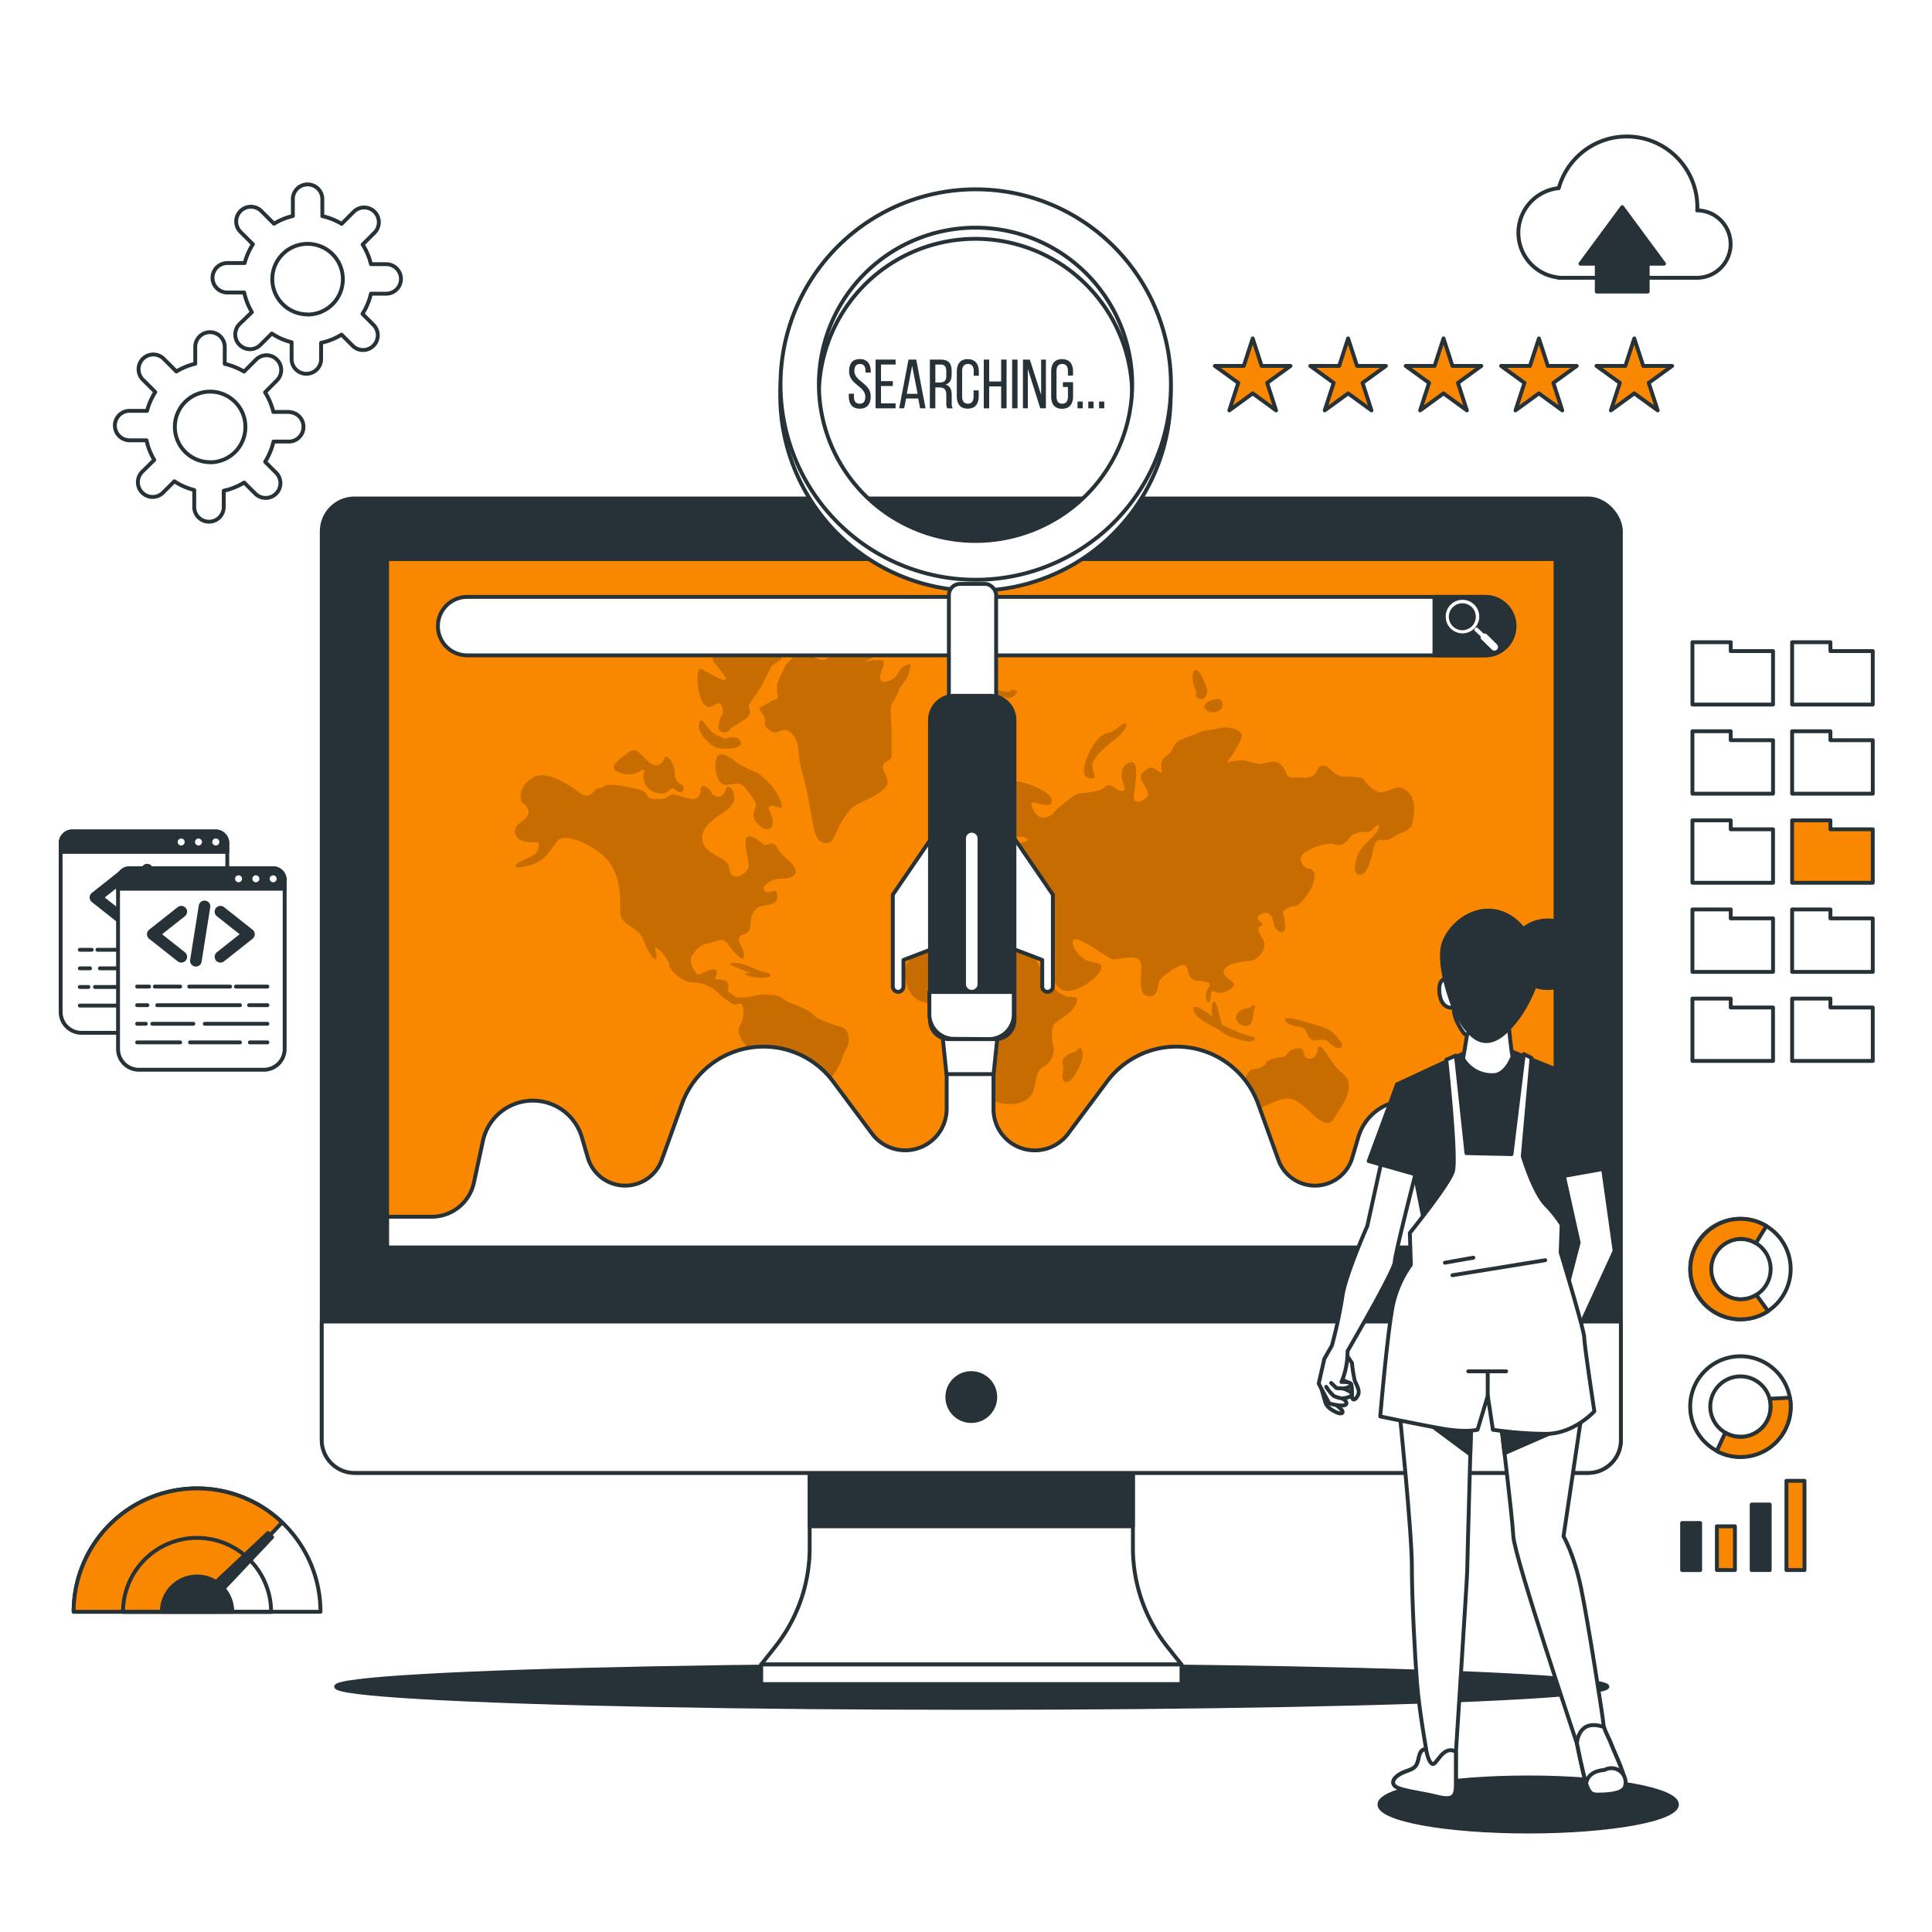 <?xml version="1.0" encoding="UTF-8"?>
<svg xmlns="http://www.w3.org/2000/svg" xmlns:xlink="http://www.w3.org/1999/xlink" xmlns:svgjs="http://svgjs.com/svgjs" class="animated" id="freepik_stories-seo" viewBox="0 0 500 500" version="1.1">
  <style>svg#freepik_stories-seo:not(.animated) .animable {opacity: 0;}svg#freepik_stories-seo.animated #freepik--Cloud--inject-3 {animation: 1.5s Infinite  linear floating;animation-delay: 0s;}svg#freepik_stories-seo.animated #freepik--Codes--inject-3 {animation: 1s 1 forwards cubic-bezier(.36,-0.01,.5,1.38) zoomOut;animation-delay: 0s;}svg#freepik_stories-seo.animated #freepik--Files--inject-3 {animation: 1s 1 forwards cubic-bezier(.36,-0.01,.5,1.38) zoomOut;animation-delay: 0s;}svg#freepik_stories-seo.animated #freepik--Device--inject-3 {animation: 1s 1 forwards cubic-bezier(.36,-0.01,.5,1.38) slideDown;animation-delay: 0s;}svg#freepik_stories-seo.animated #freepik--magnifying-glass--inject-3 {animation: 1.5s Infinite  linear floating;animation-delay: 0s;}svg#freepik_stories-seo.animated #freepik--Character--inject-3 {animation: 1s 1 forwards cubic-bezier(.36,-0.01,.5,1.38) zoomIn;animation-delay: 0s;}            @keyframes floating {                0% {                    opacity: 1;                    transform: translateY(0px);                }                50% {                    transform: translateY(-10px);                }                100% {                    opacity: 1;                    transform: translateY(0px);                }            }                    @keyframes zoomOut {                0% {                    opacity: 0;                    transform: scale(1.5);                }                100% {                    opacity: 1;                    transform: scale(1);                }            }                    @keyframes slideDown {                0% {                    opacity: 0;                    transform: translateY(-30px);                }                100% {                    opacity: 1;                    transform: translateY(0);                }            }                    @keyframes zoomIn {                0% {                    opacity: 0;                    transform: scale(0.5);                }                100% {                    opacity: 1;                    transform: scale(1);                }            }        .animator-hidden { display: none; }</style>
  <g id="freepik--background-simple--inject-3" class="animable animator-hidden" style="transform-origin: 246.144px 255.987px;">
    <path d="M464.86,303.39c-14.73,39.43-44.81,82.11-87.14,94.75-64,19.1-71.6,70.65-186.16,65.87A230.92,230.92,0,0,1,142,456.75,194.41,194.41,0,0,1,118.73,449C51.8,421.89,16.89,362.23,14,299.81c-3.82-82.11,53.46-121.24,90.69-144.15S186.79,44,299.44,47.77a224.06,224.06,0,0,1,50.92,7.44c37.91,10.26,76.44,32.95,98.84,66.12q2.52,3.75,4.82,7.64C484,179.82,484.93,249.63,464.86,303.39Z" style="fill: #F98700; transform-origin: 246.144px 255.987px;" id="elsh8r89dxiv" class="animable"></path>
    <g id="elo5bzldka9m8">
      <path d="M464.86,303.39c-14.73,39.43-44.81,82.11-87.14,94.75-64,19.1-71.6,70.65-186.16,65.87A230.92,230.92,0,0,1,142,456.75,194.41,194.41,0,0,1,118.73,449C51.8,421.89,16.89,362.23,14,299.81c-3.82-82.11,53.46-121.24,90.69-144.15S186.79,44,299.44,47.77a224.06,224.06,0,0,1,50.92,7.44c37.91,10.26,76.44,32.95,98.84,66.12q2.52,3.75,4.82,7.64C484,179.82,484.93,249.63,464.86,303.39Z" style="fill: rgb(255, 255, 255); opacity: 0.7; transform-origin: 246.144px 255.987px;" class="animable" id="elqhamvbqmu5d"></path>
    </g>
  </g>
  <g id="freepik--Floor--inject-3" class="animable animator-hidden" style="transform-origin: 244px 425px;">
    <line x1="13" y1="425" x2="475" y2="425" style="fill: none; stroke: rgb(38, 50, 56); stroke-linecap: round; stroke-linejoin: round; transform-origin: 244px 425px;" id="elonme0udm4fh" class="animable"></line>
  </g>
  <g id="freepik--Cloud--inject-3" class="animable" style="transform-origin: 420.419px 55.391px;">
    <path d="M439.27,54.45c0-.28,0-.55,0-.84a18.27,18.27,0,0,0-35.87-4.92,11.63,11.63,0,0,0-.08,23.13v.07h35.77a8.72,8.72,0,0,0,.14-17.44Z" style="fill: rgb(255, 255, 255); stroke: rgb(38, 50, 56); stroke-linecap: round; stroke-linejoin: round; transform-origin: 420.419px 53.606px;" id="elb00hq0vfhel" class="animable"></path>
    <polygon points="430.64 68.25 419.83 53.61 409.02 68.25 413.24 68.25 413.24 75.46 426.42 75.46 426.42 68.25 430.64 68.25" style="fill: rgb(38, 50, 56); stroke: rgb(38, 50, 56); stroke-linecap: round; stroke-linejoin: round; transform-origin: 419.83px 64.535px;" id="eltcmuya7mjm" class="animable"></polygon>
  </g>
  <g id="freepik--Gears--inject-3" class="animable" style="transform-origin: 66.747px 91.37px;">
    <path d="M74.92,106.61H70.74a16.73,16.73,0,0,0-2.15-5.08l3.07-3.08a3.81,3.81,0,1,0-5.39-5.39l-3.11,3.11a17.28,17.28,0,0,0-5-2V89.59a3.82,3.82,0,0,0-7.63,0v4.55a16.6,16.6,0,0,0-4.88,2l-3.28-3.28a3.82,3.82,0,0,0-5.4,0h0a3.83,3.83,0,0,0,0,5.39l3.22,3.21a16.8,16.8,0,0,0-2.13,4.86H33.55a3.82,3.82,0,0,0-3.82,3.82h0a3.82,3.82,0,0,0,3.82,3.81h4.37a16.56,16.56,0,0,0,2,5.08L36.8,122.1a3.81,3.81,0,0,0,5.39,5.39l2.94-2.93a16.82,16.82,0,0,0,5.14,2.26V131a3.82,3.82,0,1,0,7.63,0v-4a16.64,16.64,0,0,0,5.29-2.12l2.87,2.87a3.81,3.81,0,0,0,5.39,0h0a3.82,3.82,0,0,0,0-5.4l-2.84-2.84a16.78,16.78,0,0,0,2.17-5.23h4.14a3.82,3.82,0,0,0,0-7.63Zm-20.54,13a9.13,9.13,0,1,1,9.13-9.12A9.12,9.12,0,0,1,54.38,119.64Z" style="fill: none; stroke: rgb(38, 50, 56); stroke-linecap: round; stroke-linejoin: round; transform-origin: 54.137px 110.49px;" id="elvuccqn1la4" class="animable"></path>
    <path d="M100.14,68.37H96a16.73,16.73,0,0,0-2.15-5.08l3.08-3.08a3.81,3.81,0,1,0-5.4-5.39l-3.11,3.11a17,17,0,0,0-5-2V51.35a3.82,3.82,0,0,0-7.63,0V55.9a16.6,16.6,0,0,0-4.88,2l-3.28-3.28a3.81,3.81,0,0,0-5.39,0h0a3.81,3.81,0,0,0,0,5.39l3.21,3.21a16.8,16.8,0,0,0-2.13,4.86H58.77A3.82,3.82,0,0,0,55,71.89h0a3.82,3.82,0,0,0,3.82,3.81h4.37a16.81,16.81,0,0,0,2,5.08L62,83.86a3.81,3.81,0,1,0,5.4,5.39l2.94-2.93a16.66,16.66,0,0,0,5.13,2.26v4.14a3.82,3.82,0,1,0,7.63,0v-4a16.54,16.54,0,0,0,5.29-2.12l2.87,2.87a3.81,3.81,0,0,0,5.39,0h0a3.82,3.82,0,0,0,0-5.4l-2.84-2.84A16.78,16.78,0,0,0,96,76h4.14a3.82,3.82,0,0,0,0-7.63Zm-20.53,13a9.13,9.13,0,1,1,9.12-9.12A9.12,9.12,0,0,1,79.61,81.4Z" style="fill: none; stroke: rgb(38, 50, 56); stroke-linecap: round; stroke-linejoin: round; transform-origin: 79.382px 72.23px;" id="el043bf57yyxqs" class="animable"></path>
  </g>
  <g id="freepik--Codes--inject-3" class="animable" style="transform-origin: 44.685px 246.015px;">
    <path d="M18.67,215.18H55.82a3,3,0,0,1,3,3V261.9a5.39,5.39,0,0,1-5.39,5.39H21.09a5.39,5.39,0,0,1-5.39-5.39V218.15A3,3,0,0,1,18.67,215.18Z" style="fill: rgb(255, 255, 255); stroke: rgb(38, 50, 56); stroke-linecap: round; stroke-linejoin: round; transform-origin: 37.26px 241.235px;" id="elulsm65oodbc" class="animable"></path>
    <path d="M18.67,215.18H55.82a3,3,0,0,1,3,3v2.29a0,0,0,0,1,0,0H15.71a0,0,0,0,1,0,0v-2.29A3,3,0,0,1,18.67,215.18Z" style="fill: rgb(38, 50, 56); stroke: rgb(38, 50, 56); stroke-linecap: round; stroke-linejoin: round; transform-origin: 37.265px 217.825px;" id="elj8qnv1t8y2b" class="animable"></path>
    <path d="M48.29,217.91a1.4,1.4,0,1,0-1.4,1.4A1.4,1.4,0,0,0,48.29,217.91Z" style="fill: rgb(255, 255, 255); stroke: rgb(38, 50, 56); stroke-linecap: round; stroke-linejoin: round; transform-origin: 46.89px 217.91px;" id="el0esb2ua4okqu" class="animable"></path>
    <path d="M52.77,217.91a1.4,1.4,0,1,0-1.4,1.4A1.4,1.4,0,0,0,52.77,217.91Z" style="fill: rgb(255, 255, 255); stroke: rgb(38, 50, 56); stroke-linecap: round; stroke-linejoin: round; transform-origin: 51.37px 217.91px;" id="el9z63d8ttys" class="animable"></path>
    <path d="M57.26,217.91a1.41,1.41,0,1,0-1.41,1.4A1.41,1.41,0,0,0,57.26,217.91Z" style="fill: rgb(255, 255, 255); stroke: rgb(38, 50, 56); stroke-linecap: round; stroke-linejoin: round; transform-origin: 55.85px 217.9px;" id="ele5smt31b22" class="animable"></path>
    <polyline points="32.07 226.42 24.69 232.26 32.07 238.1" style="fill: none; stroke: rgb(38, 50, 56); stroke-linecap: round; stroke-linejoin: round; stroke-width: 3px; transform-origin: 28.38px 232.26px;" id="el1dgtxwzeq3n" class="animable"></polyline>
    <polyline points="42.2 226.42 49.58 232.26 42.2 238.1" style="fill: none; stroke: rgb(38, 50, 56); stroke-linecap: round; stroke-linejoin: round; stroke-width: 3px; transform-origin: 45.89px 232.26px;" id="elorahzz67e0i" class="animable"></polyline>
    <line x1="38.08" y1="225.05" x2="35.85" y2="239.13" style="fill: none; stroke: rgb(38, 50, 56); stroke-linecap: round; stroke-linejoin: round; stroke-width: 3px; transform-origin: 36.965px 232.09px;" id="elj1176jb3oii" class="animable"></line>
    <line x1="46.21" y1="245.8" x2="54.36" y2="245.8" style="fill: none; stroke: rgb(38, 50, 56); stroke-linecap: round; stroke-linejoin: round; transform-origin: 50.285px 245.8px;" id="el6y6ypwrskq" class="animable"></line>
    <line x1="34.12" y1="245.8" x2="44.72" y2="245.8" style="fill: none; stroke: rgb(38, 50, 56); stroke-linecap: round; stroke-linejoin: round; transform-origin: 39.42px 245.8px;" id="elq9y7byik5f" class="animable"></line>
    <line x1="25.21" y1="245.8" x2="31.79" y2="245.8" style="fill: none; stroke: rgb(38, 50, 56); stroke-linecap: round; stroke-linejoin: round; transform-origin: 28.5px 245.8px;" id="elyh2q0in86xo" class="animable"></line>
    <line x1="20.65" y1="245.8" x2="23.73" y2="245.8" style="fill: none; stroke: rgb(38, 50, 56); stroke-linecap: round; stroke-linejoin: round; transform-origin: 22.19px 245.8px;" id="elgf8k2pgzkne" class="animable"></line>
    <line x1="49.6" y1="250.61" x2="54.36" y2="250.61" style="fill: none; stroke: rgb(38, 50, 56); stroke-linecap: round; stroke-linejoin: round; transform-origin: 51.98px 250.61px;" id="els4xqhvrh9na" class="animable"></line>
    <line x1="25.85" y1="250.61" x2="47.27" y2="250.61" style="fill: none; stroke: rgb(38, 50, 56); stroke-linecap: round; stroke-linejoin: round; transform-origin: 36.56px 250.61px;" id="ell0zdc2c1658" class="animable"></line>
    <line x1="20.65" y1="250.61" x2="23.3" y2="250.61" style="fill: none; stroke: rgb(38, 50, 56); stroke-linecap: round; stroke-linejoin: round; transform-origin: 21.975px 250.61px;" id="ell2ebq7xla4i" class="animable"></line>
    <line x1="38.15" y1="255.43" x2="54.36" y2="255.43" style="fill: none; stroke: rgb(38, 50, 56); stroke-linecap: round; stroke-linejoin: round; transform-origin: 46.255px 255.43px;" id="el9rgg6sfiwa4" class="animable"></line>
    <line x1="24.58" y1="255.43" x2="35.18" y2="255.43" style="fill: none; stroke: rgb(38, 50, 56); stroke-linecap: round; stroke-linejoin: round; transform-origin: 29.88px 255.43px;" id="elbltjubn5dp" class="animable"></line>
    <line x1="20.65" y1="255.43" x2="22.88" y2="255.43" style="fill: none; stroke: rgb(38, 50, 56); stroke-linecap: round; stroke-linejoin: round; transform-origin: 21.765px 255.43px;" id="eljvpfotk2nh" class="animable"></line>
    <line x1="49.81" y1="260.25" x2="54.36" y2="260.25" style="fill: none; stroke: rgb(38, 50, 56); stroke-linecap: round; stroke-linejoin: round; transform-origin: 52.085px 260.25px;" id="elvmx4n3aii8" class="animable"></line>
    <line x1="34.33" y1="260.25" x2="47.27" y2="260.25" style="fill: none; stroke: rgb(38, 50, 56); stroke-linecap: round; stroke-linejoin: round; transform-origin: 40.8px 260.25px;" id="el5cjsbbfyoxe" class="animable"></line>
    <line x1="20.65" y1="260.25" x2="31.79" y2="260.25" style="fill: none; stroke: rgb(38, 50, 56); stroke-linecap: round; stroke-linejoin: round; transform-origin: 26.22px 260.25px;" id="el1pqum3tir7d" class="animable"></line>
    <path d="M33.52,224.7H70.67a3,3,0,0,1,3,3v43.76a5.39,5.39,0,0,1-5.39,5.39H35.94a5.39,5.39,0,0,1-5.39-5.39V227.67A3,3,0,0,1,33.52,224.7Z" style="fill: rgb(255, 255, 255); stroke: rgb(38, 50, 56); stroke-linecap: round; stroke-linejoin: round; transform-origin: 52.11px 250.775px;" id="elkooggouhc9s" class="animable"></path>
    <path d="M33.52,224.7H70.67a3,3,0,0,1,3,3V230a0,0,0,0,1,0,0H30.55a0,0,0,0,1,0,0v-2.29A3,3,0,0,1,33.52,224.7Z" style="fill: rgb(38, 50, 56); stroke: rgb(38, 50, 56); stroke-linecap: round; stroke-linejoin: round; transform-origin: 52.11px 227.35px;" id="elqt6u9scra9f" class="animable"></path>
    <circle cx="61.74" cy="227.43" r="1.4" style="fill: rgb(255, 255, 255); stroke: rgb(38, 50, 56); stroke-linecap: round; stroke-linejoin: round; transform-origin: 61.74px 227.43px;" id="elzjcr8cir7y" class="animable"></circle>
    <path d="M67.62,227.43a1.4,1.4,0,1,0-1.4,1.4A1.4,1.4,0,0,0,67.62,227.43Z" style="fill: rgb(255, 255, 255); stroke: rgb(38, 50, 56); stroke-linecap: round; stroke-linejoin: round; transform-origin: 66.22px 227.43px;" id="elfvmee9jfy2l" class="animable"></path>
    <circle cx="70.7" cy="227.43" r="1.4" style="fill: rgb(255, 255, 255); stroke: rgb(38, 50, 56); stroke-linecap: round; stroke-linejoin: round; transform-origin: 70.7px 227.43px;" id="elch4xa5wobt" class="animable"></circle>
    <polyline points="46.92 235.94 39.53 241.78 46.92 247.62" style="fill: none; stroke: rgb(38, 50, 56); stroke-linecap: round; stroke-linejoin: round; stroke-width: 3px; transform-origin: 43.225px 241.78px;" id="elh7sxnd0vdhs" class="animable"></polyline>
    <polyline points="57.05 235.94 64.43 241.78 57.05 247.62" style="fill: none; stroke: rgb(38, 50, 56); stroke-linecap: round; stroke-linejoin: round; stroke-width: 3px; transform-origin: 60.74px 241.78px;" id="elnw76oq9savs" class="animable"></polyline>
    <line x1="52.93" y1="234.57" x2="50.69" y2="248.65" style="fill: none; stroke: rgb(38, 50, 56); stroke-linecap: round; stroke-linejoin: round; stroke-width: 3px; transform-origin: 51.81px 241.61px;" id="elhxgz8l8bhud" class="animable"></line>
    <line x1="61.05" y1="255.32" x2="69.21" y2="255.32" style="fill: none; stroke: rgb(38, 50, 56); stroke-linecap: round; stroke-linejoin: round; transform-origin: 65.13px 255.32px;" id="ell6gskiaheim" class="animable"></line>
    <line x1="48.97" y1="255.32" x2="59.57" y2="255.32" style="fill: none; stroke: rgb(38, 50, 56); stroke-linecap: round; stroke-linejoin: round; transform-origin: 54.27px 255.32px;" id="el4zqivuizvkc" class="animable"></line>
    <line x1="40.06" y1="255.32" x2="46.63" y2="255.32" style="fill: none; stroke: rgb(38, 50, 56); stroke-linecap: round; stroke-linejoin: round; transform-origin: 43.345px 255.32px;" id="el6a9lns24weg" class="animable"></line>
    <line x1="35.49" y1="255.32" x2="38.58" y2="255.32" style="fill: none; stroke: rgb(38, 50, 56); stroke-linecap: round; stroke-linejoin: round; transform-origin: 37.035px 255.32px;" id="eldfwesksd42m" class="animable"></line>
    <line x1="64.45" y1="260.14" x2="69.21" y2="260.14" style="fill: none; stroke: rgb(38, 50, 56); stroke-linecap: round; stroke-linejoin: round; transform-origin: 66.83px 260.14px;" id="el7hjzvdmz2kq" class="animable"></line>
    <line x1="40.7" y1="260.14" x2="62.11" y2="260.14" style="fill: none; stroke: rgb(38, 50, 56); stroke-linecap: round; stroke-linejoin: round; transform-origin: 51.405px 260.14px;" id="elaif5rv1zz8f" class="animable"></line>
    <line x1="35.49" y1="260.14" x2="38.15" y2="260.14" style="fill: none; stroke: rgb(38, 50, 56); stroke-linecap: round; stroke-linejoin: round; transform-origin: 36.82px 260.14px;" id="elip51ce2xmrc" class="animable"></line>
    <line x1="53" y1="264.95" x2="69.21" y2="264.95" style="fill: none; stroke: rgb(38, 50, 56); stroke-linecap: round; stroke-linejoin: round; transform-origin: 61.105px 264.95px;" id="elbtkfduepyn" class="animable"></line>
    <line x1="39.42" y1="264.95" x2="50.03" y2="264.95" style="fill: none; stroke: rgb(38, 50, 56); stroke-linecap: round; stroke-linejoin: round; transform-origin: 44.725px 264.95px;" id="elhvhcj731u6h" class="animable"></line>
    <line x1="35.49" y1="264.95" x2="37.73" y2="264.95" style="fill: none; stroke: rgb(38, 50, 56); stroke-linecap: round; stroke-linejoin: round; transform-origin: 36.61px 264.95px;" id="elosxpr2qftsb" class="animable"></line>
    <line x1="64.66" y1="269.77" x2="69.21" y2="269.77" style="fill: none; stroke: rgb(38, 50, 56); stroke-linecap: round; stroke-linejoin: round; transform-origin: 66.935px 269.77px;" id="elgwn6td127og" class="animable"></line>
    <line x1="49.18" y1="269.77" x2="62.11" y2="269.77" style="fill: none; stroke: rgb(38, 50, 56); stroke-linecap: round; stroke-linejoin: round; transform-origin: 55.645px 269.77px;" id="el6ew0odjct0m" class="animable"></line>
    <line x1="35.49" y1="269.77" x2="46.63" y2="269.77" style="fill: none; stroke: rgb(38, 50, 56); stroke-linecap: round; stroke-linejoin: round; transform-origin: 41.06px 269.77px;" id="el3nlarlviy5h" class="animable"></line>
  </g>
  <g id="freepik--Speedometer--inject-3" class="animable" style="transform-origin: 51px 401.175px;">
    <path d="M51,385.19a31.94,31.94,0,0,0-31.94,31.93H82.94A31.94,31.94,0,0,0,51,385.19Z" style="fill: rgb(255, 255, 255); stroke: rgb(38, 50, 56); stroke-linecap: round; stroke-linejoin: round; transform-origin: 51px 401.155px;" id="el55rp41av68j" class="animable"></path>
    <path d="M57.31,410.75,73,394a31.93,31.93,0,0,0-53.94,23.13H57.2Z" style="fill: #F98700; stroke: rgb(38, 50, 56); stroke-linecap: round; stroke-linejoin: round; transform-origin: 46.03px 401.166px;" id="el2rhs9psmx38" class="animable"></path>
    <path d="M51,398a19.16,19.16,0,0,0-19.16,19.16H70.16A19.16,19.16,0,0,0,51,398Z" style="fill: none; stroke: rgb(38, 50, 56); stroke-linecap: round; stroke-linejoin: round; transform-origin: 51px 407.58px;" id="el6azrmhgebkn" class="animable"></path>
    <path d="M51,408a9.12,9.12,0,0,0-9.12,9.12H60.12A9.12,9.12,0,0,0,51,408Z" style="fill: rgb(38, 50, 56); stroke: rgb(38, 50, 56); stroke-linecap: round; stroke-linejoin: round; transform-origin: 51px 412.56px;" id="el3iapn641pr2" class="animable"></path>
    <polygon points="52.79 416.5 50.66 414.38 69.36 396.75 70.42 397.81 52.79 416.5" style="fill: rgb(38, 50, 56); stroke: rgb(38, 50, 56); stroke-linecap: round; stroke-linejoin: round; transform-origin: 60.54px 406.625px;" id="elvg7dcybyjvf" class="animable"></polygon>
  </g>
  <g id="freepik--Charts--inject-3" class="animable" style="transform-origin: 451.165px 360.885px;">
    <path d="M450.42,315.43a13,13,0,1,0,13,13A13,13,0,0,0,450.42,315.43Zm0,20.84a7.82,7.82,0,1,1,7.82-7.81A7.81,7.81,0,0,1,450.42,336.27Z" style="fill: none; stroke: rgb(38, 50, 56); stroke-linecap: round; stroke-linejoin: round; transform-origin: 450.42px 328.43px;" id="el6qms8ttasjh" class="animable"></path>
    <path d="M457.6,339.32l-3.08-4.22a7.73,7.73,0,0,1-4.1,1.17,7.82,7.82,0,0,1,0-15.63,7.71,7.71,0,0,1,4,1.09l2.72-4.44a13,13,0,1,0,.5,22Z" style="fill: #F98700; stroke: rgb(38, 50, 56); stroke-linecap: round; stroke-linejoin: round; transform-origin: 447.554px 328.447px;" id="el45bbucc11tj" class="animable"></path>
    <path d="M450.42,351a13,13,0,1,0,13,13A13,13,0,0,0,450.42,351Zm0,20.83a7.81,7.81,0,1,1,7.82-7.81A7.81,7.81,0,0,1,450.42,371.86Z" style="fill: none; stroke: rgb(38, 50, 56); stroke-linecap: round; stroke-linejoin: round; transform-origin: 450.42px 364px;" id="elab2opgdpv6o" class="animable"></path>
    <path d="M458.24,364.05a7.81,7.81,0,0,1-11.75,6.74l-2.19,4.75a13,13,0,0,0,19.14-11.49,12.7,12.7,0,0,0-.22-2.33L458,362A8,8,0,0,1,458.24,364.05Z" style="fill: #F98700; stroke: rgb(38, 50, 56); stroke-linecap: round; stroke-linejoin: round; transform-origin: 453.87px 369.401px;" id="elc06c4i3lrb" class="animable"></path>
    <rect x="435.33" y="394.15" width="4.67" height="12.19" style="fill: rgb(38, 50, 56); stroke: rgb(38, 50, 56); stroke-linecap: round; stroke-linejoin: round; transform-origin: 437.665px 400.245px;" id="elr937240b89n" class="animable"></rect>
    <rect x="444.33" y="395" width="4.67" height="11.33" style="fill: #F98700; stroke: rgb(38, 50, 56); stroke-linecap: round; stroke-linejoin: round; transform-origin: 446.665px 400.665px;" id="elnozl329lx0s" class="animable"></rect>
    <rect x="453.33" y="389.37" width="4.67" height="16.96" style="fill: rgb(38, 50, 56); stroke: rgb(38, 50, 56); stroke-linecap: round; stroke-linejoin: round; transform-origin: 455.665px 397.85px;" id="eljo4ovct899g" class="animable"></rect>
    <rect x="462.33" y="383.23" width="4.67" height="23.1" style="fill: #F98700; stroke: rgb(38, 50, 56); stroke-linecap: round; stroke-linejoin: round; transform-origin: 464.665px 394.78px;" id="el3dg8daf7ade" class="animable"></rect>
  </g>
  <g id="freepik--Files--inject-3" class="animable" style="transform-origin: 461.335px 220.385px;">
    <polygon points="447.91 168.5 447.91 166.2 438 166.2 438 168.5 438 170.05 438 182.34 458.86 182.34 458.86 168.5 447.91 168.5" style="fill: rgb(255, 255, 255); stroke: rgb(38, 50, 56); stroke-linecap: round; stroke-linejoin: round; transform-origin: 448.43px 174.27px;" id="eljgcsqw239f" class="animable"></polygon>
    <polygon points="473.71 168.5 473.71 166.2 463.8 166.2 463.8 168.5 463.8 170.05 463.8 182.34 484.67 182.34 484.67 168.5 473.71 168.5" style="fill: rgb(255, 255, 255); stroke: rgb(38, 50, 56); stroke-linecap: round; stroke-linejoin: round; transform-origin: 474.235px 174.27px;" id="el9fb3y8h5bm" class="animable"></polygon>
    <polygon points="447.91 191.56 447.91 189.25 438 189.25 438 191.56 438 193.11 438 205.4 458.86 205.4 458.86 191.56 447.91 191.56" style="fill: rgb(255, 255, 255); stroke: rgb(38, 50, 56); stroke-linecap: round; stroke-linejoin: round; transform-origin: 448.43px 197.325px;" id="elusi053b1hrl" class="animable"></polygon>
    <polygon points="473.71 191.56 473.71 189.25 463.8 189.25 463.8 191.56 463.8 193.11 463.8 205.4 484.67 205.4 484.67 191.56 473.71 191.56" style="fill: rgb(255, 255, 255); stroke: rgb(38, 50, 56); stroke-linecap: round; stroke-linejoin: round; transform-origin: 474.235px 197.325px;" id="elsdn2820dogg" class="animable"></polygon>
    <polygon points="447.91 214.62 447.91 212.31 438 212.31 438 214.62 438 216.17 438 228.46 458.86 228.46 458.86 214.62 447.91 214.62" style="fill: rgb(255, 255, 255); stroke: rgb(38, 50, 56); stroke-linecap: round; stroke-linejoin: round; transform-origin: 448.43px 220.385px;" id="elbsdsdsww17r" class="animable"></polygon>
    <polygon points="473.71 214.62 473.71 212.31 463.8 212.31 463.8 214.62 463.8 216.17 463.8 228.46 484.67 228.46 484.67 214.62 473.71 214.62" style="fill: #F98700; stroke: rgb(38, 50, 56); stroke-linecap: round; stroke-linejoin: round; transform-origin: 474.235px 220.385px;" id="eloqjwl6vrn0d" class="animable"></polygon>
    <polygon points="447.91 237.68 447.91 235.37 438 235.37 438 237.68 438 239.23 438 251.52 458.86 251.52 458.86 237.68 447.91 237.68" style="fill: rgb(255, 255, 255); stroke: rgb(38, 50, 56); stroke-linecap: round; stroke-linejoin: round; transform-origin: 448.43px 243.445px;" id="el9fhtsrq2msw" class="animable"></polygon>
    <polygon points="473.71 237.68 473.71 235.37 463.8 235.37 463.8 237.68 463.8 239.23 463.8 251.52 484.67 251.52 484.67 237.68 473.71 237.68" style="fill: rgb(255, 255, 255); stroke: rgb(38, 50, 56); stroke-linecap: round; stroke-linejoin: round; transform-origin: 474.235px 243.445px;" id="el3gmgcuqik6e" class="animable"></polygon>
    <polygon points="447.91 260.74 447.91 258.43 438 258.43 438 260.74 438 262.29 438 274.57 458.86 274.57 458.86 260.74 447.91 260.74" style="fill: rgb(255, 255, 255); stroke: rgb(38, 50, 56); stroke-linecap: round; stroke-linejoin: round; transform-origin: 448.43px 266.5px;" id="el0top9lr7np59" class="animable"></polygon>
    <polygon points="473.71 260.74 473.71 258.43 463.8 258.43 463.8 260.74 463.8 262.29 463.8 274.57 484.67 274.57 484.67 260.74 473.71 260.74" style="fill: rgb(255, 255, 255); stroke: rgb(38, 50, 56); stroke-linecap: round; stroke-linejoin: round; transform-origin: 474.235px 266.5px;" id="elde597v3wnwc" class="animable"></polygon>
  </g>
  <g id="freepik--Stars--inject-3" class="animable" style="transform-origin: 373.58px 96.895px;">
    <polygon points="324.2 87.58 326.51 94.7 333.99 94.7 327.94 99.09 330.25 106.21 324.2 101.81 318.15 106.21 320.46 99.09 314.41 94.7 321.89 94.7 324.2 87.58" style="fill: #F98700; stroke: rgb(38, 50, 56); stroke-linecap: round; stroke-linejoin: round; transform-origin: 324.2px 96.895px;" id="elij7pnlqpd0b" class="animable"></polygon>
    <polygon points="348.89 87.58 351.2 94.7 358.68 94.7 352.63 99.09 354.94 106.21 348.89 101.81 342.84 106.21 345.15 99.09 339.1 94.7 346.58 94.7 348.89 87.58" style="fill: #F98700; stroke: rgb(38, 50, 56); stroke-linecap: round; stroke-linejoin: round; transform-origin: 348.89px 96.895px;" id="elz7k4ggfk8be" class="animable"></polygon>
    <polygon points="373.58 87.58 375.89 94.7 383.37 94.7 377.32 99.09 379.63 106.21 373.58 101.81 367.53 106.21 369.84 99.09 363.79 94.7 371.27 94.7 373.58 87.58" style="fill: #F98700; stroke: rgb(38, 50, 56); stroke-linecap: round; stroke-linejoin: round; transform-origin: 373.58px 96.895px;" id="elakxe92za4id" class="animable"></polygon>
    <polygon points="398.27 87.58 400.58 94.7 408.06 94.7 402.01 99.09 404.32 106.21 398.27 101.81 392.21 106.21 394.53 99.09 388.48 94.7 395.95 94.7 398.27 87.58" style="fill: #F98700; stroke: rgb(38, 50, 56); stroke-linecap: round; stroke-linejoin: round; transform-origin: 398.27px 96.895px;" id="el4ae10gazw8" class="animable"></polygon>
    <polygon points="422.95 87.58 425.27 94.7 432.75 94.7 426.69 99.09 429.01 106.21 422.95 101.81 416.9 106.21 419.21 99.09 413.16 94.7 420.64 94.7 422.95 87.58" style="fill: #F98700; stroke: rgb(38, 50, 56); stroke-linecap: round; stroke-linejoin: round; transform-origin: 422.955px 96.895px;" id="elu51xr8abkg8" class="animable"></polygon>
  </g>
  <g id="freepik--Device--inject-3" class="animable" style="transform-origin: 251.375px 285.5px;">
    <ellipse cx="251.5" cy="436.5" rx="164.5" ry="5.5" style="fill: rgb(38, 50, 56); stroke: rgb(38, 50, 56); stroke-linecap: round; stroke-linejoin: round; transform-origin: 251.5px 436.5px;" id="el1ctuq5c1iou" class="animable"></ellipse>
    <rect x="83.27" y="129" width="336.21" height="252.16" rx="8.48" style="fill: rgb(38, 50, 56); stroke: rgb(38, 50, 56); stroke-linecap: round; stroke-linejoin: round; transform-origin: 251.375px 255.08px;" id="el80ct2th409i" class="animable"></rect>
    <path d="M293.2,400.6V372.2H209.54v28.4a41.17,41.17,0,0,1-8.88,25.54L197,430.76H305.75l-3.67-4.62A41.17,41.17,0,0,1,293.2,400.6Z" style="fill: rgb(255, 255, 255); stroke: rgb(38, 50, 56); stroke-linecap: round; stroke-linejoin: round; transform-origin: 251.375px 401.48px;" id="el73jvy84paxc" class="animable"></path>
    <rect x="209.54" y="372.2" width="83.65" height="22.8" style="fill: rgb(38, 50, 56); stroke: rgb(38, 50, 56); stroke-linecap: round; stroke-linejoin: round; transform-origin: 251.365px 383.6px;" id="el1cr59mx4c8b" class="animable"></rect>
    <rect x="197" y="430.76" width="108.77" height="5.07" style="fill: rgb(255, 255, 255); stroke: rgb(38, 50, 56); stroke-linecap: round; stroke-linejoin: round; transform-origin: 251.385px 433.295px;" id="elb8n4619nhbs" class="animable"></rect>
    <path d="M83.27,342H419.48a0,0,0,0,1,0,0v30.71a8.48,8.48,0,0,1-8.48,8.48H91.75a8.48,8.48,0,0,1-8.48-8.48V342A0,0,0,0,1,83.27,342Z" style="fill: rgb(255, 255, 255); stroke: rgb(38, 50, 56); stroke-linecap: round; stroke-linejoin: round; transform-origin: 251.375px 361.595px;" id="elgr0avff9uru" class="animable"></path>
    <rect x="100.18" y="144.69" width="302.39" height="178.15" style="fill: #F98700; stroke: rgb(38, 50, 56); stroke-linecap: round; stroke-linejoin: round; transform-origin: 251.375px 233.765px;" id="el0qmc5rj8a8z" class="animable"></rect>
    <g id="elrumjphvfkc">
      <g style="opacity: 0.2; transform-origin: 249.628px 233.398px;" class="animable" id="el0do81c06vvjb">
        <path d="M154.2,204.18s-1.69,3-4,1.14-8-5.72-11.58-4.39-4.85,5.73-3.16,7.06,2.1,2.86-.64,4.77-1.47,4.39.85,5,4-.38,3.79,1,0,2.09-3.58,3.62-3.37,2.86,1.26,1.53,5.27-4.39,7.37-6.49,11.17,2.1,13.7,6.49,2.32,8.77,2.32,12.21,4.84,3.81,5.89,6.87,3,5.91,3.37,5.15-.21-1.72-.21-2.67,3.16,2.09,3.59,4.19,4,4.58,5.89,4.58a10.23,10.23,0,0,1,5.9,1.91c1.27,1.14,4.22,3.82,5.27,3.82s1.05-.58,1.69,0,.63,2.29.21,4-2.11,2.29.21,5.73S198,274.77,198,278s-3.58,15.07-3.58,18.51,3.37,7.44,4.64,7.06.21-2.29.21-4,2.11-3.05,2.11-4.58,1.47-3.24,2.73-4.39,3.37-1.9,4.64-3.81,3.37-3.63,4.21-5a46,46,0,0,1,2.95-4c1.9-2.48,1.9-4.39,3-6.11s1.27-5.15-1.26-5.91-6.11-1.91-7-3.05-5.47-3.06-6.32-3.25-2.1-1.71-3.79-1.9a24.08,24.08,0,0,0-3.37-.19,23.2,23.2,0,0,0-3.79.76h-2.74l-2.32-1.53s.85-2.48-.84-2.86a12.94,12.94,0,0,0-2.53-.38s1.27-2.29,0-2.48-3.58,1.33-4.21,1.33-2.74-3.24-1.69-4.77,1.9-2.86,4-3.24,4-1.91,5.26,0,4.22,5.34,4.22,3.24-1.48-3.24-1.27-4.57,2.95-.77,2.95-3.44,1.06-4.2,2.32-4.77,4.85-.19,4.63-2.86-1.89-.19-3.16-1.15,1.27-3.24,3.8-3.24,4.63-.57,4-2.48-3.37-3.05-4.64-5.53-2.52.19-4-1.15-4-3-4.21-.57,1.26,5.53.63,7.06-3.58,3.05-4.42,1.34,0-2.48-2.32-3.82-4.85-2.48-5.06-5,1.48-4.2,3.58-5.72,4.85-2.87,4.64-5.35-1.9-3.43-2.32-1.52a1.9,1.9,0,0,1-3.58.38c-.84-1.53-2.74-2.29-2.74-.95s-.42,2.67-2.11,2.67-4.21-1.34-5.26-1.15-1.48,1.15-2.74,1.15-3.37.38-3.79-1-3.16-1.71-5.06-2.1a21,21,0,0,0-5.27-.57A10.24,10.24,0,0,1,154.2,204.18Z" id="el322ngrklihk" class="animable" style="transform-origin: 176.47px 252.126px;"></path>
        <path d="M198.44,251.68s-1.06,0-4.43-1.52-6.11-1-4.42-.2,4.84,1.91,4.84,1.91-3.58-.19-.42.77S201.39,252.83,198.44,251.68Z" id="elu11x7lv6y2" class="animable" style="transform-origin: 194.258px 251.13px;"></path>
        <path d="M239.94,241.76a22.49,22.49,0,0,1-1.69,4.2c-.63.76-3.16,1.91-3.79,4a9.4,9.4,0,0,0,1.26,7.06c1.27,1.91,2.32,2.1,5.27,2.87s7.37,0,9.06.19-.63,3.24-.63,4.19,4.21,2.87,4.42,4.58-1.68,5.35,0,7.63,2.32,3.82,2.32,5.16-.63,3.43,3.58,4,7.16-1.14,7.8-3.62.63-5,2.52-5.92a5,5,0,0,0,2.53-5.34c-.42-2.1-.84-5.15.84-6.3s5.06-3.24,5.27-5.34-1.68-.19-4.42-2.1-5.69-7.63-6.32-9.15-.63-2.87,1.68,0,2.95,8.58,6.53,8.58,8.64-4,8.85-5.91-2.1-.77-4.63-2.48-4.22-5.92-1.06-4.77,7.38,5,9.06,5,6.74-1.72,6.95,1.33-1,8,1.9,8.21,2.11-3.06,2.95-4.2,5.48-4.58,6.53-3.82.42,3.82,3.16,4,3.79.76,2.95,1.72-1.05,4.19,0,3.81-.21-3.62,1.69-2.67,4.84-.95,4.84-1.91-3.58-2.09-2.53-3.81,4.43-2.1,6.74-2.29,4.43-3.44,3.38-5.34-1.9-3.25-.64-3.63-.84-1.52-.84-2.1,1.9-2.1,3.16-.95.63,2.67,1.69,3.82,2.31.95,2.31-.58a21.38,21.38,0,0,0-.63-4s1.9-1.53,2.95-1.34,4-3.24,4.85-5.72.21-4-1.06-4-3.37-2.67-1.05-4.2,5.9-2.67,7.58-2.1,3-.19,4-1.71,3.58-1.53,4.84-1.53,2.53-2.86,2.74-1.33-4.42,4.77-5.27,6.86-1.68,5.35.21,5.54,2.74-3.06,3.16-4.58.64-4.2,1.9-4.39,1.9.57,3.79-.76,4.43-1.53,4.85-3.44,1.26-6.1-1.06-8.2-3.79-.76-6.32,0-5.47-3.63-5.47-3.63a33.93,33.93,0,0,0-4.85-.38c-2.53,0-3.58-2.67-5.27-2.86s-1.47,2.29-3.16,2.86-2.1.19-3.37.19-2.52.38-2.95-.76-1.47-3.05-2.94-3.24-3.16.57-4,.57-3.79-1-4.63-1-4,.58-4,.58,4.63-5.92,3.79-7.44-4.22-1.91-6.11-1.34-3.79.38-5.06,1.15-4.84,1.33-5.9,2.86-.84,2.1-2.31,3.05-1.48,2.48-1.27,4-1.89-1.72-3.37-.77-2.32,1.53-1.9,2.86,2.11,2.87,1.69,4.2-3.58,2.48-3.58.57,1.68-9.34-.63-9.15-2.95,2.86-2.32,4.77,1.05,2.67-.21,2.67-3-2.48-4.21-1.15-4.85,1.53-6.54,1.72-4.21,2.67-5.47,3.62-1.69,2.49-4,2.68-3.79-4-2.73-4,4.84,1.91,4.84-.38-5.9-4.58-8.85-5-7.58.76-8.42,3.24-.43,6.11-3.16,8.59-4.43,5.34-2.32,5.34,3.37-2.86,3.58-.57a1.83,1.83,0,0,0,3.37.95c.63-1.14.63-3.43.63-5.53s3.79-5.92,4.43-4.2-2.11,4.39-2.11,6.1,3.16.39,4.85.39,2.94,1.14.21,1.52-2.95.38-3.59,2.1.22,2.86-2.31,3.44-8.64-.39-9.9,1.71-1.9,3.25-3.16,3.63-3.8.19-3.38,1.91,1.69.76,1.06,2.48-2.74-1-3.58.38,1.26,7.44,3.16,5.72a13.55,13.55,0,0,0,2.95-4.39s1.89-.19,2.31-1,3.16-2.48,4,0,2.1,1.91,2.1,3.05-2.1,2.48-.21,1.72,3-.57,2.32-2.86-3-5-1.69-4.39a9,9,0,0,1,3.38,3.81c.63,1.34,3.79,5.16,4.21,3.63s-.42-4.2.21-4.2,1.9-1.52,2.32-3,5.68.19,6.74,1.53S270.27,236,268,236s-5.27,1.52-3.37,2.86,4.84-1.53,5.26.57-.63,4-2.31,4-3.8-.77-5.27-.77-1.69,1.91-4.42,1.34-3.38-2.86-5.48-4.2-4-.38-5.69.19S241,240.23,239.94,241.76Z" id="elf4a1q07cobq" class="animable" style="transform-origin: 300.117px 237.015px;"></path>
        <path d="M291.55,187.77a9.53,9.53,0,0,1-2.74,3.43c-1.68,1.15-6.11,4.77-6.11,6.87s1.9,4-1.05,3.24.63-8.39,2.74-10.3,2.11-.95,3.79-1.91S291.34,186.24,291.55,187.77Z" id="el1tc6uhsjuci" class="animable" style="transform-origin: 286.041px 194.338px;"></path>
        <path d="M323.36,260.84s-2.52,0-3.37,1.91,2.53,3.62,3.58,2.29.64-3.06,1.06-4S324.63,259.69,323.36,260.84Z" id="elazd5y6r8jdh" class="animable" style="transform-origin: 322.321px 262.826px;"></path>
        <path d="M316,264.46s-1.47-7-2.11-5a5.83,5.83,0,0,0,0,3.63s-5.68-4.2-5.05-1.72,5.05,4,7.16,5.54,2.32,1.33,5.27,2.28,4.84-.57,2.53-1-6.11-2.29-7-2.67A1.34,1.34,0,0,1,316,264.46Z" id="eljbi901oauo" class="animable" style="transform-origin: 316.811px 264.299px;"></path>
        <path d="M341.06,265.42s-9.48-3.24-8.43-1.34,4.43,1.34,5.06,2.29,1.05,2.86,2.53,2.86,2.74-.57,3.58.39,2.74,2.29,3.37,1.33-.84-2.1-1.9-3.43S341.06,265.42,341.06,265.42Z" id="eli3i56enuhad" class="animable" style="transform-origin: 339.935px 267.383px;"></path>
        <path d="M341.06,271.33s-.21,2.87-2.32,2.67-.42-3.05-3.16-2.67-2.31,2.29-3.79,2.29-4,.77-4.21,1.53-1.9,1.53-3.16,1.53-2.53,2.48-2.11,3.81,1.26,3.05,1.26,4.39,0,2.48,2.32,1.91,5.9-3.25,8.64-2.29,5.06,4.2,6.74,5.15,2.74,1.91,4.21-.57,3.59-5,3.59-8-2.32-3.24-4.22-6.1S341.69,269.81,341.06,271.33Z" id="el9gvnqbu3sy6" class="animable" style="transform-origin: 335.649px 280.752px;"></path>
        <path d="M361.5,291.56s.63.38-1.48,1.33-2.53,2.29-1,3.06,3.37-2.1,4-3.06S364.23,289.65,361.5,291.56Z" id="el3o361ozcycf" class="animable" style="transform-origin: 360.825px 293.45px;"></path>
        <path d="M278.28,272.29s-1-.19-2.53,1.14-.21,2.1-.63,3.82,0,3.62,1.69,2.48,3.37-5.15,3.37-6.68S279.75,270.19,278.28,272.29Z" id="eln44ixtnaczk" class="animable" style="transform-origin: 277.574px 275.64px;"></path>
        <path d="M261.64,178.61s.21.76-2.53.19-3.58.95-4.21,1.14-3.8-1.71-3.59.58,2.95,5.34,4,3.62.21,0-1.06,1.72,1.48,4,2.74,2.48,1.27-6.68,1.9-5,1.68,4.77,3,3.43-2.11-5-2.11-6.1.63.76,2.32-.38S263.53,178.42,261.64,178.61Z" id="el3zqq8lxp0uc" class="animable" style="transform-origin: 257.263px 183.709px;"></path>
        <path d="M316.2,183.38s.84-2.67-1.26-2.48-4.43,1.72-2.53,3S316.2,183.38,316.2,183.38Z" id="ela8ugxw4etei" class="animable" style="transform-origin: 314.037px 182.625px;"></path>
        <path d="M312.41,178.23c-.42-.77-2.11-6.11-3.37-4.58s.63,5.53.63,5.53-.84,1.53,1.05,1.72S312.41,178.23,312.41,178.23Z" id="el3vrmypp8cfe" class="animable" style="transform-origin: 310.511px 177.142px;"></path>
        <path d="M213,170.79c-1,.18-5.26-2.67-7.58-.77s-2.53,3.06-3.79,5.73,0,4.39-.43,5,.22-.38-2.31,1.14-3,1-1.48,3.06-.63,2.09,1.69,4,3.16-1.52,5.69.77,1.26,5.15,3,10.87,2.52,14.88,3.79,16.41,3.37,1.91,4.42-.57,3-6.87,6.11-8.4,7.59-3.43,7.59-5.53-1.69-3.05-1.06-4.58,2.11-.38,2.11-2.86v-5.15c0-2.1-.42-7.06,0-7.64a15,15,0,0,0,1.89-3.62c0-.57,1.48-2.29,1.9-2.86a5.81,5.81,0,0,0,.84-2.48c0-.58,1.06-1.91-.84-1.15s-1.9,2.48-3.37,3.44-3.37,1.52-3.37-.38,2.11-4.2,0-4.39a12.8,12.8,0,0,0-4.42.57s2.1-1,2.73-1.34,2.74-.57,3.37-1.14a3.88,3.88,0,0,0,.85-1.91,4.14,4.14,0,0,0-1.9-1.14c-1.26-.39-1.26-1.72-2.53-2.1a35.15,35.15,0,0,0-5-.57s-4,1.14-4.85,1.52A24.56,24.56,0,0,0,213.6,166s-.63,1.9,0,2.67S215.08,170.41,213,170.79Z" id="elmjcld2cjet" class="animable" style="transform-origin: 216.109px 190.71px;"></path>
        <path d="M199.7,172.31s-1,2.1-1.69,3.44a30.36,30.36,0,0,1-2.52,4.19c-1.06,1.53-1.69,2.29-1.69,2.87s1,1.71-.63,3.05a27.27,27.27,0,0,1-4,2.48,1.83,1.83,0,0,1-2.32,1.14c-1.69-.57-.63-3.43,0-4.38s0-3.63-1.26-3.06-2.11,1.72-3.38.19-1.68-4.57-1.68-6.1,0-3.63,1.26-2.86,5.27,3,5.9,2.67-.84-1.91-1.68-3.05-2.74-2.48-.42-3.63,4.84-1.34,6.53-2.29,2.73-1.72,4.84-1.14,4,0,4.64,1.52a9.73,9.73,0,0,1,.63,3.25Z" id="elnrqgo0f0stf" class="animable" style="transform-origin: 191.38px 177.603px;"></path>
        <path d="M187.69,191.2a15.29,15.29,0,0,1-2.53-1.14c-2.31-1.15-3.58-5.35-4.21-2.87s2.53,5.35,4,6.11,7.59.76,6.74-1.34S187.69,191.2,187.69,191.2Z" id="el6cb7ra68v79" class="animable" style="transform-origin: 186.319px 190.092px;"></path>
        <path d="M196.12,200a24.93,24.93,0,0,1-5.48-2.67c-1.47-1.15-4-3.06-5-1.53s-.43,6.11,1.26,7.06,4.21-1.15,5.69.76,3.37,3.82,3,5.15-1.27,2.48.42,4.39,4,2.1,4-.38-2.11-4-.42-4.2,3.37,1.72,2.53-.95a13.14,13.14,0,0,0-2.74-4.58A25.24,25.24,0,0,0,196.12,200Z" id="elfeav0r3tyme" class="animable" style="transform-origin: 193.745px 204.924px;"></path>
        <path d="M176.74,203.22a3.06,3.06,0,0,1-2.11-3.05c0-2.48-2.11-5.53-2.74-3.82s-2.11,2.29-3.79,1-3.37-4.2-5.06-2.87-6.74,4.2-2.52,5.54,5.68-1.34,6.1-.77-.42.39,0,2.68,2.74,3.43,4.64,3.43,2.32-1.91,3.16-1.14S177.58,205.89,176.74,203.22Z" id="elbdljxnregup" class="animable" style="transform-origin: 167.899px 199.75px;"></path>
      </g>
    </g>
    <path d="M257.57,361.56a6.2,6.2,0,1,0-6.2,6.2A6.2,6.2,0,0,0,257.57,361.56Z" style="fill: rgb(38, 50, 56); stroke: rgb(38, 50, 56); stroke-linecap: round; stroke-linejoin: round; transform-origin: 251.37px 361.56px;" id="elu238i3rgrip" class="animable"></path>
    <path d="M384.38,169.6H120.9a7.56,7.56,0,0,1-7.57-7.56h0a7.57,7.57,0,0,1,7.57-7.56H384.38a7.57,7.57,0,0,1,7.56,7.56h0A7.56,7.56,0,0,1,384.38,169.6Z" style="fill: rgb(255, 255, 255); stroke: rgb(38, 50, 56); stroke-linecap: round; stroke-linejoin: round; transform-origin: 252.635px 162.04px;" id="el93hg8xwpf66" class="animable"></path>
    <path d="M384.38,169.6H371.23V154.48h13.15a7.57,7.57,0,0,1,7.56,7.56h0A7.56,7.56,0,0,1,384.38,169.6Z" style="fill: rgb(38, 50, 56); stroke: rgb(38, 50, 56); stroke-linecap: round; stroke-linejoin: round; transform-origin: 381.585px 162.04px;" id="el0vgni66esugc" class="animable"></path>
    <path d="M381.45,156.4a4.34,4.34,0,1,0,.2,6.14A4.33,4.33,0,0,0,381.45,156.4ZM381,162a3.49,3.49,0,1,1-.16-4.93A3.5,3.5,0,0,1,381,162Z" style="fill: rgb(255, 255, 255); transform-origin: 378.488px 159.57px;" id="el6bfiiwyhtcl" class="animable"></path>
    <path d="M384.71,164.11A.7.7,0,0,0,384,164l-1.57-1.47a.43.43,0,0,0-.6,0l-.14.15a.41.41,0,0,0,0,.59l1.55,1.46a.72.72,0,0,0,.19.77l2.66,2.61a.94.94,0,0,0,1.32,0h0a.94.94,0,0,0,0-1.33Z" style="fill: rgb(255, 255, 255); transform-origin: 384.625px 165.394px;" id="eltpggg8bpvvm" class="animable"></path>
  </g>
  <g id="freepik--magnifying-glass--inject-3" class="animable" style="transform-origin: 251.055px 185.92px;">
    <path d="M390.41,314.89a11.17,11.17,0,0,1-10.94-8.78l-2.36-10.93a13.16,13.16,0,0,0-12.9-10.35h0a13.17,13.17,0,0,0-12.66,9.42l-1.6,5.42a10.06,10.06,0,0,1-19.09.56l-5.28-14.63a22.45,22.45,0,0,0-39.06-5.73L276.43,293.4a10.73,10.73,0,0,1-8.61,4.31h0a10.67,10.67,0,0,1-10.71-10.63v-9.59H245v9.59a10.73,10.73,0,0,1-19.32,6.32l-10.09-13.53a22.45,22.45,0,0,0-39.06,5.73l-5.28,14.63a10.07,10.07,0,0,1-19.1-.56l-1.59-5.42a13.22,13.22,0,0,0-25.56.93l-2.36,10.93a11.18,11.18,0,0,1-10.94,8.78h-11.5v7.95H401.91v-7.95Z" style="fill: rgb(255, 255, 255); stroke: rgb(38, 50, 56); stroke-linecap: round; stroke-linejoin: round; transform-origin: 251.055px 296.853px;" id="el5av15ptyubd" class="animable"></path>
    <path d="M252.76,51.85a50.52,50.52,0,1,1-50.83,50.21A50.52,50.52,0,0,1,252.76,51.85Zm-.56,91.06a40.55,40.55,0,1,0-40.29-40.79A40.53,40.53,0,0,0,252.2,142.91Z" style="fill: rgb(255, 255, 255); stroke: rgb(38, 50, 56); stroke-linecap: round; stroke-linejoin: round; transform-origin: 252.449px 102.369px;" id="el9csffp3m3y9" class="animable"></path>
    <path d="M252.78,49A50.52,50.52,0,1,1,202,99.16,50.53,50.53,0,0,1,252.78,49ZM252.22,140a40.54,40.54,0,1,0-40.29-40.79A40.54,40.54,0,0,0,252.22,140Z" style="fill: rgb(255, 255, 255); stroke: rgb(38, 50, 56); stroke-linecap: round; stroke-linejoin: round; transform-origin: 252.519px 99.519px;" id="elhhw8cv0ofl7" class="animable"></path>
    <g id="elzo0tufr0f7l">
      <rect x="245.57" y="151.11" width="12.23" height="45.05" rx="2.88" style="fill: rgb(255, 255, 255); stroke: rgb(38, 50, 56); stroke-linecap: round; stroke-linejoin: round; transform-origin: 251.685px 173.635px; transform: rotate(-179.65deg);" class="animable" id="elympxtnffico"></rect>
    </g>
    <polygon points="257.14 277.98 244.95 277.98 243.43 263.29 258.66 263.29 257.14 277.98" style="fill: rgb(255, 255, 255); stroke: rgb(38, 50, 56); stroke-linecap: round; stroke-linejoin: round; transform-origin: 251.045px 270.635px;" id="elhbrmne3h7gd" class="animable"></polygon>
    <path d="M242.06,215.45l-11,16.1v23.76a1.37,1.37,0,0,0,1.37,1.37h0a1.38,1.38,0,0,0,1.38-1.37v-6.88l8.24-3.14Z" style="fill: rgb(255, 255, 255); stroke: rgb(38, 50, 56); stroke-linecap: round; stroke-linejoin: round; transform-origin: 236.56px 236.065px;" id="elsn2yvatorcb" class="animable"></path>
    <path d="M261.48,215.45l11,16.1v23.76a1.38,1.38,0,0,1-1.38,1.37h0a1.37,1.37,0,0,1-1.37-1.37v-6.88l-8.25-3.14Z" style="fill: rgb(255, 255, 255); stroke: rgb(38, 50, 56); stroke-linecap: round; stroke-linejoin: round; transform-origin: 266.98px 236.065px;" id="elgu6l13adi" class="animable"></path>
    <g id="el99qd0vkimhs">
      <path d="M247,180.07h9.24a6.3,6.3,0,0,1,6.3,6.3V264a4.93,4.93,0,0,1-4.93,4.93h-12a4.93,4.93,0,0,1-4.93-4.93V186.38A6.3,6.3,0,0,1,247,180.07Z" style="fill: rgb(38, 50, 56); stroke: rgb(38, 50, 56); stroke-linecap: round; stroke-linejoin: round; transform-origin: 251.61px 224.5px; transform: rotate(-179.66deg);" class="animable" id="el21rofbmnl95"></path>
    </g>
    <path d="M240.52,256.72l0,5.71a6.37,6.37,0,0,0,6.34,6.42l9.07.06a6.39,6.39,0,0,0,6.43-6.35l0-5.84Z" style="fill: rgb(255, 255, 255); stroke: rgb(38, 50, 56); stroke-linecap: round; stroke-linejoin: round; transform-origin: 251.44px 262.815px;" id="elkd35i6md1jo" class="animable"></path>
    <path d="M251.49,256.68h0a2,2,0,0,1-2-2V217a2,2,0,0,1,2-2h0a2,2,0,0,1,2,2v37.7A2,2,0,0,1,251.49,256.68Z" style="fill: rgb(255, 255, 255); stroke: rgb(38, 50, 56); stroke-linecap: round; stroke-linejoin: round; transform-origin: 251.49px 235.84px;" id="el6fyq2ekhzh9" class="animable"></path>
    <path d="M225.35,96.09v.34H224V96c0-1.14-.44-1.8-1.44-1.8s-1.45.66-1.45,1.78c0,2.82,4.24,3.09,4.24,6.64,0,1.91-.92,3.15-2.85,3.15s-2.83-1.24-2.83-3.15v-.72H221v.79c0,1.14.47,1.8,1.48,1.8s1.47-.66,1.47-1.8c0-2.81-4.21-3.08-4.21-6.62,0-2,.9-3.15,2.79-3.15S225.35,94.18,225.35,96.09Z" style="fill: rgb(38, 50, 56); transform-origin: 222.51px 99.345px;" id="el0iwfrz772k8j" class="animable"></path>
    <path d="M231.07,98.64V99.9H228v4.49h3.78v1.28h-5.18V93.06h5.18v1.28H228v4.3Z" style="fill: rgb(38, 50, 56); transform-origin: 229.19px 99.365px;" id="el2928c7towns" class="animable"></path>
    <path d="M234.49,103.13l-.49,2.54h-1.29l2.41-12.61h2l2.41,12.61h-1.41l-.48-2.54Zm.18-1.21h2.81l-1.42-7.27Z" style="fill: rgb(38, 50, 56); transform-origin: 236.12px 99.365px;" id="el5aw7vmygqms" class="animable"></path>
    <path d="M243.47,93.06c2,0,2.81,1,2.81,2.88v1c0,1.39-.48,2.25-1.56,2.59,1.15.34,1.58,1.28,1.58,2.63v2a3.25,3.25,0,0,0,.25,1.52h-1.42a3.36,3.36,0,0,1-.23-1.53v-2c0-1.43-.67-1.88-1.84-1.88h-1v5.39h-1.41V93.06ZM243.11,99c1.12,0,1.79-.36,1.79-1.72V96.07c0-1.13-.42-1.73-1.46-1.73h-1.37V99Z" style="fill: rgb(38, 50, 56); transform-origin: 243.6px 99.37px;" id="el8dj3rm4rmfb" class="animable"></path>
    <path d="M253.32,96.11v1.13H252V96c0-1.13-.45-1.81-1.48-1.81S249,94.9,249,96v6.67c0,1.13.47,1.81,1.48,1.81s1.48-.68,1.48-1.81v-1.64h1.33v1.56c0,1.91-.9,3.17-2.85,3.17s-2.82-1.26-2.82-3.17V96.11c0-1.91.9-3.17,2.82-3.17S253.32,94.2,253.32,96.11Z" style="fill: rgb(38, 50, 56); transform-origin: 250.47px 99.35px;" id="elip5mw59qo2k" class="animable"></path>
    <path d="M256,100v5.68h-1.4V93.06H256v5.67h3.1V93.06h1.4v12.61h-1.4V100Z" style="fill: rgb(38, 50, 56); transform-origin: 257.55px 99.37px;" id="el2cpb5engcl3" class="animable"></path>
    <path d="M263.34,93.06v12.61h-1.4V93.06Z" style="fill: rgb(38, 50, 56); transform-origin: 262.64px 99.365px;" id="eljpe0jxev1nn" class="animable"></path>
    <path d="M266,105.67h-1.26V93.06h1.78l2.92,9.11V93.06h1.24v12.61h-1.46L266,95.48Z" style="fill: rgb(38, 50, 56); transform-origin: 267.71px 99.365px;" id="elnvnuu26fa9b" class="animable"></path>
    <path d="M277.71,96.11v1.08h-1.33V96c0-1.13-.45-1.81-1.48-1.81s-1.48.68-1.48,1.81v6.67c0,1.13.47,1.81,1.48,1.81s1.48-.68,1.48-1.81v-2.52h-1.3V98.91h2.63v3.71c0,1.91-.9,3.17-2.85,3.17s-2.82-1.26-2.82-3.17V96.11c0-1.91.9-3.17,2.82-3.17S277.71,94.2,277.71,96.11Z" style="fill: rgb(38, 50, 56); transform-origin: 274.875px 99.365px;" id="elgwmgikuhfzo" class="animable"></path>
    <path d="M280.21,103.92v1.75h-1.35v-1.75Z" style="fill: rgb(38, 50, 56); transform-origin: 279.535px 104.795px;" id="elpbl2kiedtci" class="animable"></path>
    <path d="M283,103.92v1.75h-1.35v-1.75Z" style="fill: rgb(38, 50, 56); transform-origin: 282.325px 104.795px;" id="elxdu36luaif" class="animable"></path>
    <path d="M285.79,103.92v1.75h-1.35v-1.75Z" style="fill: rgb(38, 50, 56); transform-origin: 285.115px 104.795px;" id="el1h35nxf9fsp" class="animable"></path>
  </g>
  <g id="freepik--Character--inject-3" class="animable animator-active" style="transform-origin: 387.64px 354.831px;">
    <ellipse cx="395.5" cy="467" rx="38.5" ry="7" style="fill: rgb(38, 50, 56); stroke: rgb(38, 50, 56); stroke-linecap: round; stroke-linejoin: round; transform-origin: 395.5px 467px;" id="elvw6rqrsx3e" class="animable"></ellipse>
    <path d="M348.06,350l1.83,2.75a33.24,33.24,0,0,0,.73,4.58c.37.91,1.29,2.38.92,3.48s-1.65,2.38-1.65.18a11.39,11.39,0,0,0-.18-2.75l-3.85-2Z" style="fill: rgb(255, 255, 255); stroke: rgb(38, 50, 56); stroke-linecap: round; stroke-linejoin: round; transform-origin: 348.743px 356.097px;" id="elotnykcjysz" class="animable"></path>
    <path d="M341.86,358.93s.8,2.94,1.2,4.14,2,2.13,3.07,2.54,1.6.06,1.2-.61a10.18,10.18,0,0,0-2.13-1.8l-3.34-6.14Z" style="fill: rgb(255, 255, 255); stroke: rgb(38, 50, 56); stroke-linecap: round; stroke-linejoin: round; transform-origin: 344.662px 361.423px;" id="elx59ye3e3oe" class="animable"></path>
    <path d="M366.72,302.28l-8.94-2.86-3.93,17.88s-5.72,12.87-6.44,18.23a120.29,120.29,0,0,1-2.72,12.72l-1.95,3.41-1.46,6.41L344,363.2a13.63,13.63,0,0,0,3.11.55c1.28,0,1.47-.36,1.28-.91s-1.1-.92-1.1-.92,2.2-.18,2.57-.92-2.2-1.65-2.2-1.65,2.2-.36,2-1.1-2.49-.59-2.49-.59a20,20,0,0,0,1.57-8c1.93-3.31,12.21-21.12,12.21-23.06C361,324.45,366.72,302.28,366.72,302.28Z" style="fill: rgb(255, 255, 255); stroke: rgb(38, 50, 56); stroke-linecap: round; stroke-linejoin: round; transform-origin: 354px 331.585px;" id="elybevz4vismk" class="animable"></path>
    <path d="M347.05,361.88a9.82,9.82,0,0,1-1.82-.58,10.56,10.56,0,0,1-2-2.39" style="fill: none; stroke: rgb(38, 50, 56); stroke-linecap: round; stroke-linejoin: round; transform-origin: 345.14px 360.395px;" id="elkcch7bvp3db" class="animable"></path>
    <polyline points="347.69 359.35 345.89 359.24 344.49 357.91" style="fill: none; stroke: rgb(38, 50, 56); stroke-linecap: round; stroke-linejoin: round; transform-origin: 346.09px 358.63px;" id="elmszsmj1lsx" class="animable"></polyline>
    <polygon points="414.64 300.85 417.86 323.74 407.84 345.55 403.55 340.9 408.56 321.59 404.27 302.28 414.64 300.85" style="fill: rgb(255, 255, 255); stroke: rgb(38, 50, 56); stroke-linecap: round; stroke-linejoin: round; transform-origin: 410.705px 323.2px;" id="elgx1sx9u3swg" class="animable"></polygon>
    <polygon points="379.6 272.22 361.55 280.64 369.07 318.84 400.35 319.74 409.76 279.64 390.73 271.92 379.6 272.22" style="fill: rgb(38, 50, 56); stroke: rgb(38, 50, 56); stroke-linecap: round; stroke-linejoin: round; transform-origin: 385.655px 295.83px;" id="el1zi2vs5bbyb" class="animable"></polygon>
    <path d="M376.27,260.75s-.43,2.42,2.38,6.36c.69,1,1.06.53,1.06.53L378.65,274a8.63,8.63,0,0,0,7.83,4.24c3.33,0,5-4.9,5-4.9-.23.08-.9-6.77-.9-6.77l-9-14.58-6.63,1.32s-2.94-.77-2.41,3.74S376.27,260.75,376.27,260.75Z" style="fill: rgb(255, 255, 255); stroke: rgb(38, 50, 56); stroke-linecap: round; stroke-linejoin: round; transform-origin: 381.978px 265.12px;" id="elqnvvnfw555h" class="animable"></path>
    <path d="M398.49,248.41s-2.6-8.88-9-11.8-13.26,1.33-15.65,6.9,2.39,17.24,2.39,17.24,2.91,6.63,6.36,8.22,6.82-1.05,10-5.29S398.76,252.65,398.49,248.41Z" style="fill: rgb(38, 50, 56); stroke: rgb(38, 50, 56); stroke-linecap: round; stroke-linejoin: round; transform-origin: 385.839px 252.549px;" id="el9pe5pl1is5" class="animable"></path>
    <ellipse cx="400.53" cy="246.96" rx="9.41" ry="8.75" style="fill: rgb(38, 50, 56); stroke: rgb(38, 50, 56); stroke-linecap: round; stroke-linejoin: round; transform-origin: 400.53px 246.96px;" id="elvp20xnbhu5" class="animable"></ellipse>
    <path d="M362.21,365.51s3.18,31,3.18,39.78.8,23.34,1.33,30.23,2.38,17.24,2.38,17.24-1.32-.53-1.85,1.86-.8,2.91-3.18,3.71-4.25,2.39-3.19,3.71,6.9,1.86,11.14,2.92,4.78-.27,4.78-3.18v-8.49s2.91-45.08,2.91-46.68,1.06-39.51,1.06-39.51Z" style="fill: rgb(255, 255, 255); stroke: rgb(38, 50, 56); stroke-linecap: round; stroke-linejoin: round; transform-origin: 370.673px 415.416px;" id="eln73kw06xurb" class="animable"></path>
    <path d="M370.07,368.67l10.44,7.75c.15-5.39.26-9.32.26-9.32l-12-1Z" style="fill: rgb(38, 50, 56); stroke: rgb(38, 50, 56); stroke-linecap: round; stroke-linejoin: round; transform-origin: 374.77px 371.26px;" id="el1s63ge4zdp5" class="animable"></path>
    <path d="M372,465c4.25,1.06,4.78-.27,4.78-3.18v-8.49c-3.45-1.86-5,3.71-6.1,3.18s-1.6-3.71-1.6-3.71-1.32-.53-1.85,1.86-.8,2.91-3.18,3.71-4.25,2.39-3.19,3.71S367.78,463.9,372,465Z" style="fill: rgb(255, 255, 255); stroke: rgb(38, 50, 56); stroke-linecap: round; stroke-linejoin: round; transform-origin: 368.668px 459.056px;" id="el4yvf671ye3l" class="animable"></path>
    <path d="M388.2,366.3s3.18,26,3.45,31.3,16.44,53.57,16.44,53.57,1.59,8,2.39,10.34,1.32,2.92,2.91,2.92,6.63,0,7.17-2.12-2.66-8.49-3.45-10.61-2.12-4.24-2.12-5.3-4-26.79-5.84-35.54-4.51-13.26-4.51-13.26L410,361.53Z" style="fill: rgb(255, 255, 255); stroke: rgb(38, 50, 56); stroke-linecap: round; stroke-linejoin: round; transform-origin: 404.411px 412.98px;" id="elh5e1q2d034" class="animable"></path>
    <path d="M409.24,366.33l-9.43-2.58L388.2,366.3s.53,4.32,1.17,9.79l19.7-8.6Z" style="fill: rgb(38, 50, 56); stroke: rgb(38, 50, 56); stroke-linecap: round; stroke-linejoin: round; transform-origin: 398.72px 369.92px;" id="el1y6n24f1cgyi" class="animable"></path>
    <path d="M413.39,464.43c1.6,0,6.63,0,7.17-2.12s-2.66-8.49-3.45-10.61c-.67-1.79-1.72-3.58-2-4.73-6.76-2.38-7,4.2-7,4.2s1.59,8,2.39,10.34S411.8,464.43,413.39,464.43Z" style="fill: rgb(255, 255, 255); stroke: rgb(38, 50, 56); stroke-linecap: round; stroke-linejoin: round; transform-origin: 414.366px 455.441px;" id="eltyx3ev5kece" class="animable"></path>
    <path d="M415.25,458.06c-3.39.28-4.49,1.94-4.76,3.5.79,2.34,1.32,2.87,2.9,2.87s6.63,0,7.17-2.12a3.68,3.68,0,0,0-5.31-4.25Z" style="fill: rgb(255, 255, 255); stroke: rgb(38, 50, 56); stroke-linecap: round; stroke-linejoin: round; transform-origin: 415.598px 461.016px;" id="elfwts90yjgti" class="animable"></path>
    <path d="M374.3,274.25s2.76,25.48,1.7,28.93-11.14,15.91-11.14,15.91l.27,8.23a28.08,28.08,0,0,0-5,12.46c-1.33,8-2.92,26.79-2.92,26.79s10.08,2.12,16.18,3.18,9,.26,9,.26l2.65-8.75,1.32,8.75a98,98,0,0,0,13.79,1.07c7.17,0,12.47-5.84,12.47-5.84S410,348,410,346.15s-6.1-22-6.1-22l.25-7.2a32.72,32.72,0,0,0-4.2-5.25c-3.18-3.45-5.87-12.48-5.87-12.48l2.28-25.42-2-1-3.18,25.89-11.67-.26-2.72-25.26Z" style="fill: rgb(255, 255, 255); stroke: rgb(38, 50, 56); stroke-linecap: round; stroke-linejoin: round; transform-origin: 384.915px 321.94px;" id="elmdmk94qirj" class="animable"></path>
    <line x1="375.89" y1="330.03" x2="399.91" y2="326.14" style="fill: rgb(255, 255, 255); stroke: rgb(38, 50, 56); stroke-linecap: round; stroke-linejoin: round; transform-origin: 387.9px 328.085px;" id="el1cjc4n7uqzl" class="animable"></line>
    <line x1="373.94" y1="326.79" x2="381.3" y2="325.49" style="fill: rgb(255, 255, 255); stroke: rgb(38, 50, 56); stroke-linecap: round; stroke-linejoin: round; transform-origin: 377.62px 326.14px;" id="eloowue5dx8i" class="animable"></line>
    <line x1="385.02" y1="361.26" x2="385.02" y2="355.43" style="fill: rgb(255, 255, 255); stroke: rgb(38, 50, 56); stroke-linecap: round; stroke-linejoin: round; transform-origin: 385.02px 358.345px;" id="elfzqbbwrgpp" class="animable"></line>
    <line x1="379.98" y1="354.9" x2="389.79" y2="354.9" style="fill: rgb(255, 255, 255); stroke: rgb(38, 50, 56); stroke-linecap: round; stroke-linejoin: round; transform-origin: 384.885px 354.9px;" id="elnvm7mbt72fd" class="animable"></line>
    <polyline points="361.55 280.64 354.21 300.49 368.15 304.43" style="fill: rgb(38, 50, 56); stroke: rgb(38, 50, 56); stroke-linecap: round; stroke-linejoin: round; transform-origin: 361.18px 292.535px;" id="elj7j53et4uh8" class="animable"></polyline>
    <polyline points="409.76 279.64 418.21 301.92 404.27 304.43" style="fill: rgb(38, 50, 56); stroke: rgb(38, 50, 56); stroke-linecap: round; stroke-linejoin: round; transform-origin: 411.24px 292.035px;" id="elk344j8f3h2" class="animable"></polyline>
  </g>
  <defs>
    <filter id="active" height="200%">
      <feMorphology in="SourceAlpha" result="DILATED" operator="dilate" radius="2"></feMorphology>
      <feFlood flood-color="#32DFEC" flood-opacity="1" result="PINK"></feFlood>
      <feComposite in="PINK" in2="DILATED" operator="in" result="OUTLINE"></feComposite>
      <feMerge>
        <feMergeNode in="OUTLINE"></feMergeNode>
        <feMergeNode in="SourceGraphic"></feMergeNode>
      </feMerge>
    </filter>
    <filter id="hover" height="200%">
      <feMorphology in="SourceAlpha" result="DILATED" operator="dilate" radius="2"></feMorphology>
      <feFlood flood-color="#ff0000" flood-opacity="0.5" result="PINK"></feFlood>
      <feComposite in="PINK" in2="DILATED" operator="in" result="OUTLINE"></feComposite>
      <feMerge>
        <feMergeNode in="OUTLINE"></feMergeNode>
        <feMergeNode in="SourceGraphic"></feMergeNode>
      </feMerge>
      <feColorMatrix type="matrix" values="0   0   0   0   0                0   1   0   0   0                0   0   0   0   0                0   0   0   1   0 "></feColorMatrix>
    </filter>
  </defs>
</svg>

